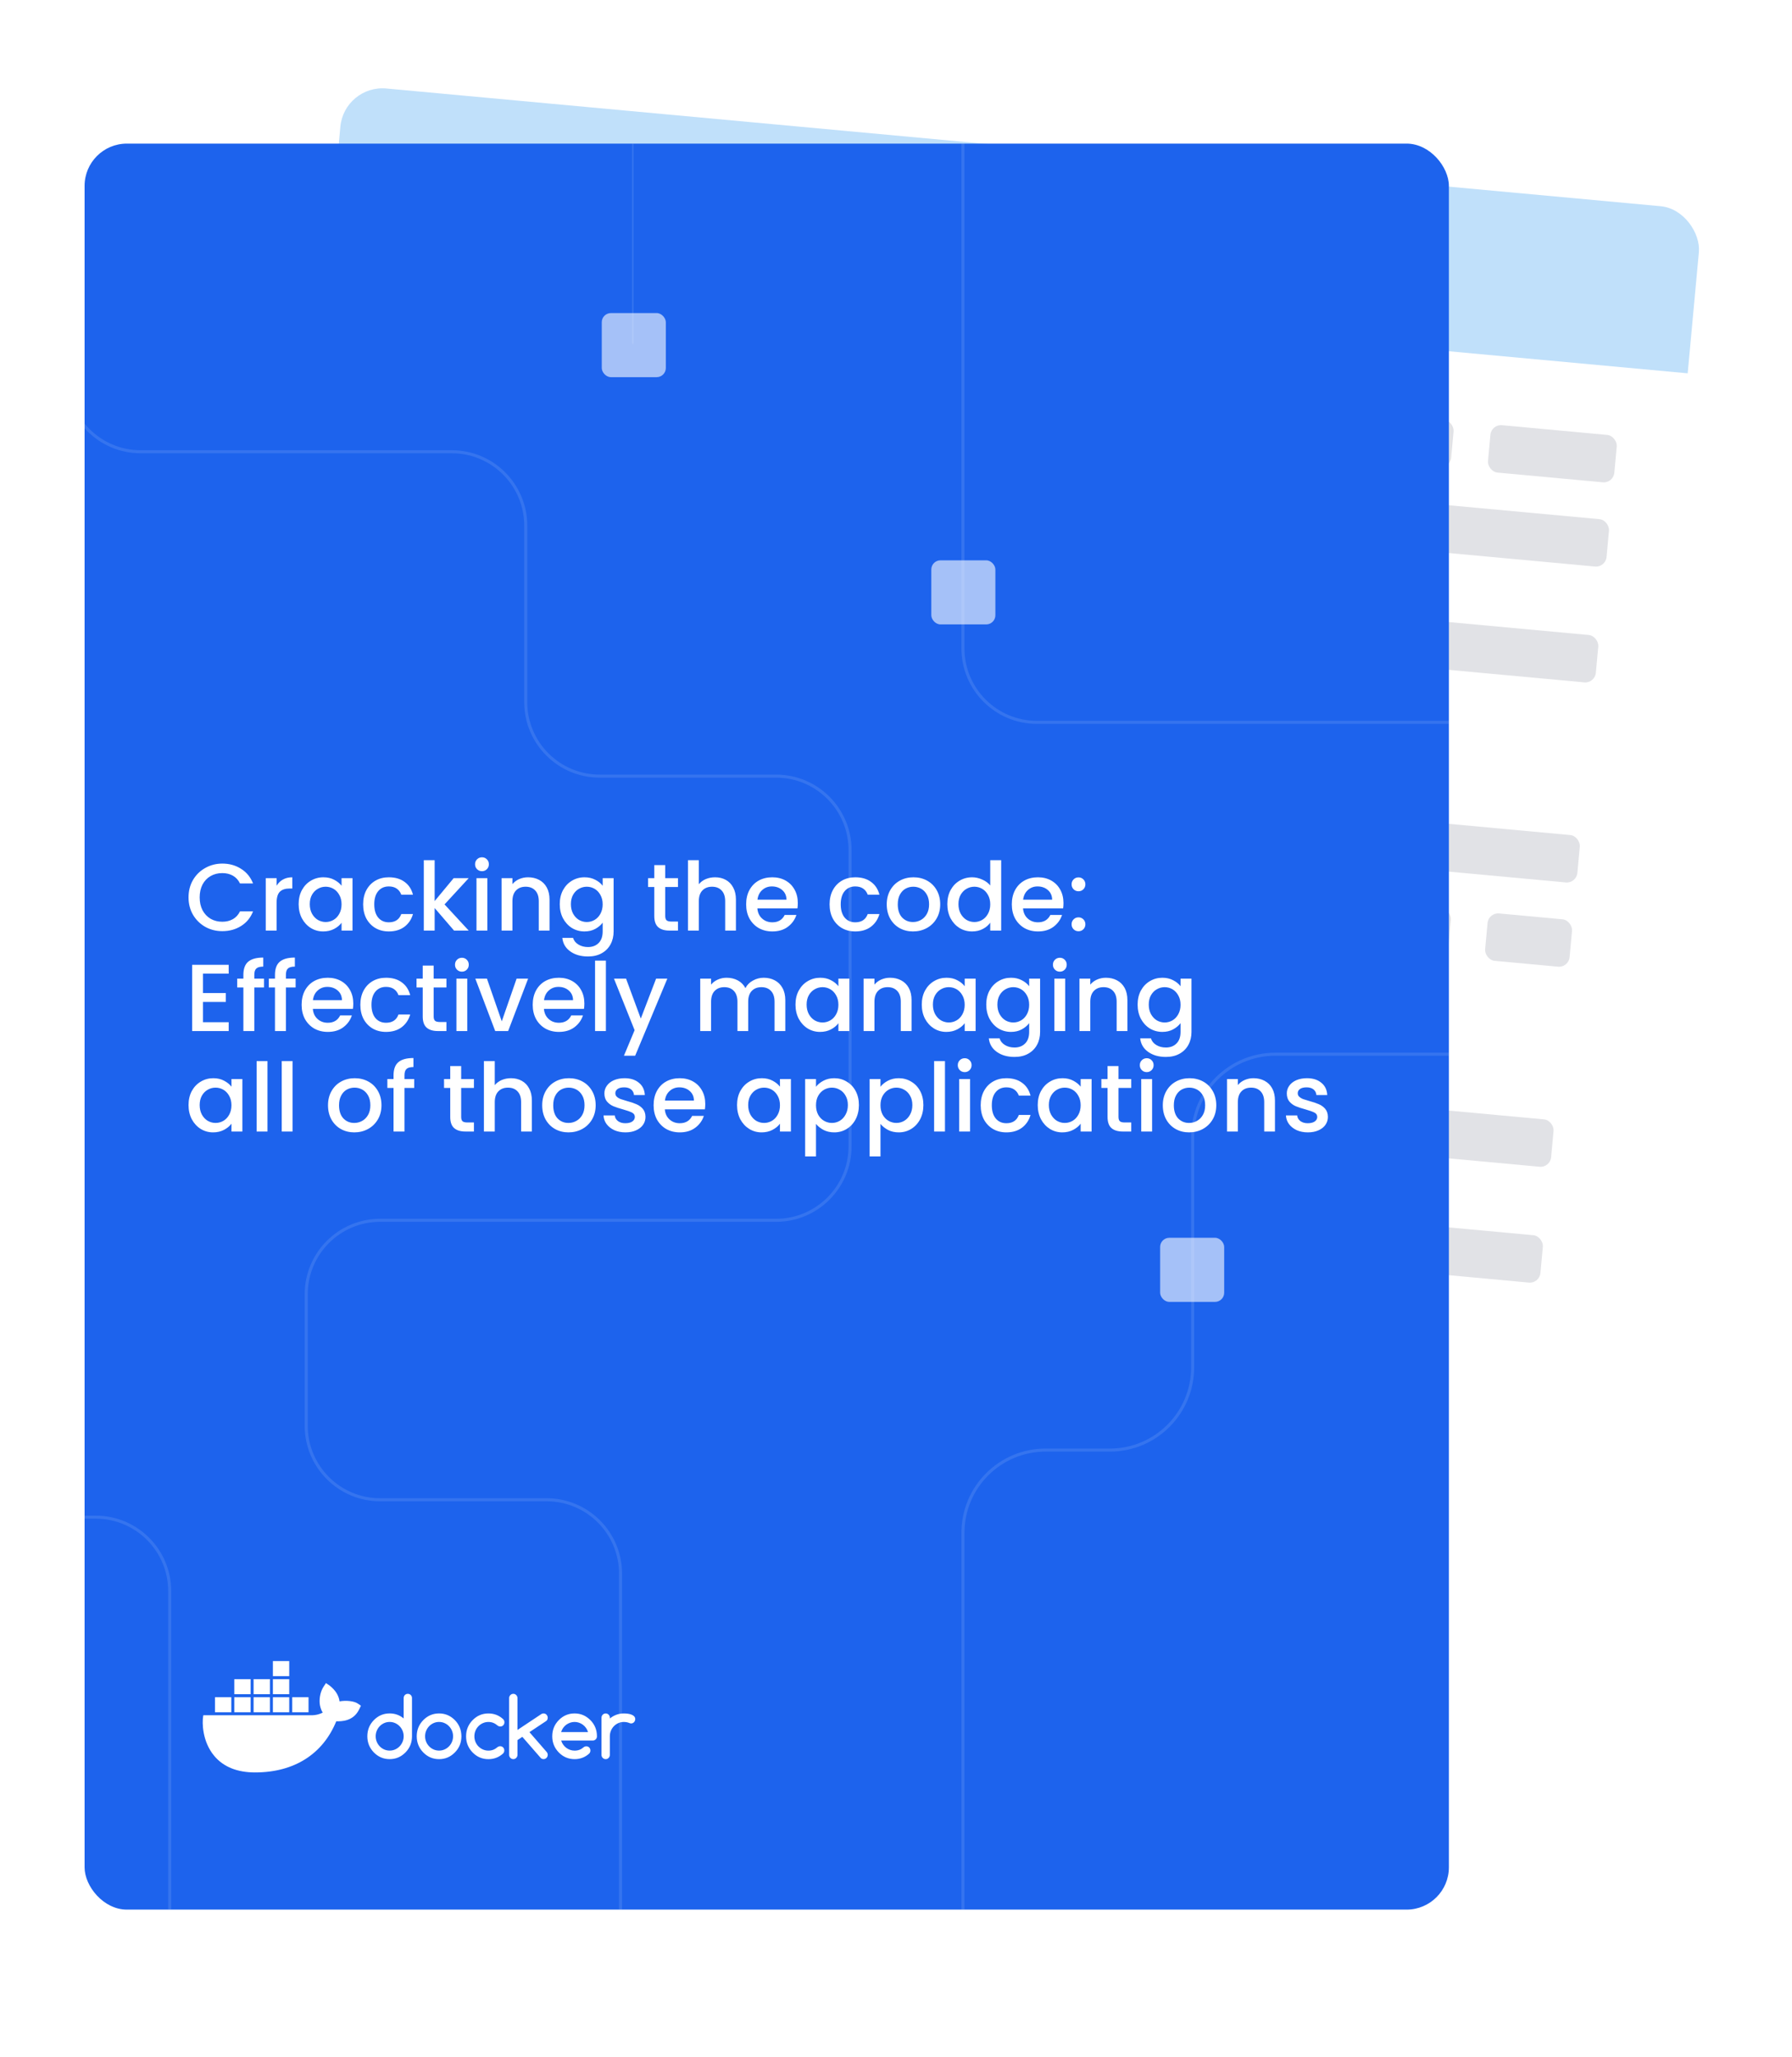 <svg width="339" height="389" viewBox="0 0 339 389" fill="none" xmlns="http://www.w3.org/2000/svg">
<g filter="url(#filter0_d_128_679)">
<g clip-path="url(#clip0_128_679)">
<rect x="65.121" y="14" width="258.091" height="334" rx="8" transform="rotate(5.277 65.121 14)" fill="white"/>
<path opacity="0.12" d="M-58.228 104.946L31.843 113.265C39.535 113.976 45.194 120.787 44.484 128.48L41.24 163.594C40.53 171.287 33.719 176.946 26.026 176.235L-73.107 167.079" stroke="#C0E0FA" stroke-width="0.578" stroke-miterlimit="10"/>
<path opacity="0.12" d="M-101.968 259.45L43.336 272.871C51.029 273.582 56.687 280.393 55.977 288.086L46.933 386" stroke="#C0E0FA" stroke-width="0.578" stroke-miterlimit="10"/>
<rect width="269" height="31" transform="translate(65.121 14) rotate(5.277)" fill="#C0E0FA"/>
<rect x="76.011" y="59.193" width="120" height="9" rx="2" transform="rotate(5.277 76.011 59.193)" fill="#E1E2E6"/>
<rect x="72.516" y="97.032" width="120" height="9" rx="2" transform="rotate(5.277 72.516 97.032)" fill="#E1E2E6"/>
<rect x="69.02" y="134.871" width="120" height="9" rx="2" transform="rotate(5.277 69.02 134.871)" fill="#E1E2E6"/>
<rect x="65.525" y="172.71" width="120" height="9" rx="2" transform="rotate(5.277 65.525 172.71)" fill="#E1E2E6"/>
<rect x="62.03" y="210.549" width="120" height="9" rx="2" transform="rotate(5.277 62.03 210.549)" fill="#E1E2E6"/>
<rect x="74.539" y="75.126" width="71" height="9" rx="2" transform="rotate(5.277 74.539 75.126)" fill="#E1E2E6"/>
<rect x="71.044" y="112.964" width="71" height="9" rx="2" transform="rotate(5.277 71.044 112.964)" fill="#E1E2E6"/>
<rect x="67.549" y="150.803" width="71" height="9" rx="2" transform="rotate(5.277 67.549 150.803)" fill="#E1E2E6"/>
<rect x="64.054" y="188.642" width="71" height="9" rx="2" transform="rotate(5.277 64.054 188.642)" fill="#E1E2E6"/>
<rect x="60.559" y="226.481" width="71" height="9" rx="2" transform="rotate(5.277 60.559 226.481)" fill="#E1E2E6"/>
<rect x="203.468" y="70.966" width="72" height="9" rx="2" transform="rotate(5.277 203.468 70.966)" fill="#E1E2E6"/>
<rect x="199.973" y="108.805" width="72" height="9" rx="2" transform="rotate(5.277 199.973 108.805)" fill="#E1E2E6"/>
<rect x="196.478" y="146.644" width="72" height="9" rx="2" transform="rotate(5.277 196.478 146.644)" fill="#E1E2E6"/>
<rect x="192.983" y="184.483" width="72" height="9" rx="2" transform="rotate(5.277 192.983 184.483)" fill="#E1E2E6"/>
<rect x="189.488" y="222.322" width="72" height="9" rx="2" transform="rotate(5.277 189.488 222.322)" fill="#E1E2E6"/>
<rect x="152.208" y="82.299" width="97.9" height="9" rx="2" transform="rotate(5.277 152.208 82.299)" fill="#E1E2E6"/>
<rect x="148.713" y="120.138" width="121" height="9" rx="2" transform="rotate(5.277 148.713 120.138)" fill="#E1E2E6"/>
<rect x="145.219" y="157.977" width="129.981" height="9" rx="2" transform="rotate(5.277 145.219 157.977)" fill="#E1E2E6"/>
<rect x="141.724" y="195.816" width="121" height="9" rx="2" transform="rotate(5.277 141.724 195.816)" fill="#E1E2E6"/>
<rect x="138.229" y="233.655" width="121" height="9" rx="2" transform="rotate(5.277 138.229 233.655)" fill="#E1E2E6"/>
<rect x="282.133" y="78.232" width="24" height="9" rx="2" transform="rotate(5.277 282.133 78.232)" fill="#E1E2E6"/>
<rect x="247.787" y="113.221" width="54.982" height="9" rx="2" transform="rotate(5.277 247.787 113.221)" fill="#E1E2E6"/>
<rect x="249.132" y="151.507" width="50.121" height="9" rx="2" transform="rotate(5.277 249.132 151.507)" fill="#E1E2E6"/>
<rect x="268.153" y="229.587" width="24" height="9" rx="2" transform="rotate(5.277 268.153 229.587)" fill="#E1E2E6"/>
<rect x="257.807" y="92.053" width="46.953" height="9" rx="2" transform="rotate(5.277 257.807 92.053)" fill="#E1E2E6"/>
<rect x="281.591" y="170.574" width="16.047" height="9" rx="2" transform="rotate(5.277 281.591 170.574)" fill="#E1E2E6"/>
<rect x="270.177" y="207.681" width="24" height="9" rx="2" transform="rotate(5.277 270.177 207.681)" fill="#E1E2E6"/>
</g>
</g>
<g filter="url(#filter1_d_128_679)">
<g clip-path="url(#clip1_128_679)">
<rect x="16" y="25.161" width="258.091" height="334" rx="8" fill="#1D63ED"/>
<path d="M64.236 319.779C64.081 318.641 63.455 317.653 62.317 316.76L61.662 316.319L61.224 316.982C60.665 317.835 60.384 319.022 60.477 320.158C60.519 320.556 60.648 321.273 61.053 321.899C60.648 322.121 59.85 322.426 58.788 322.403H38.466L38.426 322.639C38.235 323.78 38.238 327.343 40.522 330.081C42.258 332.161 44.86 333.217 48.253 333.217C55.614 333.217 61.061 329.785 63.612 323.544C64.615 323.564 66.775 323.55 67.885 321.404C67.913 321.356 67.981 321.225 68.174 320.818L68.281 320.596L67.658 320.175C66.983 319.716 65.433 319.549 64.239 319.779H64.236ZM54.715 312.161H51.625V315.007H54.715V312.161ZM54.715 315.576H51.625V318.422H54.715V315.576ZM51.063 315.576H47.972V318.422H51.063V315.576ZM47.411 315.576H44.32V318.422H47.411V315.576ZM43.758 318.991H40.668V321.837H43.758V318.991ZM47.411 318.991H44.32V321.837H47.411V318.991ZM51.063 318.991H47.972V321.837H51.063V318.991ZM54.715 318.991H51.625V321.837H54.715V318.991ZM58.367 318.991H55.277V321.837H58.367V318.991ZM77.148 318.353C76.92 318.353 76.735 318.43 76.586 318.581C76.437 318.732 76.364 318.925 76.364 319.156V323.006C75.6 322.374 74.718 322.056 73.715 322.056C72.549 322.056 71.551 322.477 70.725 323.322C69.9 324.164 69.489 325.183 69.489 326.378C69.489 327.573 69.902 328.589 70.725 329.435C71.551 330.277 72.546 330.701 73.715 330.701C74.883 330.701 75.867 330.28 76.704 329.435C77.53 328.601 77.94 327.582 77.94 326.378V319.156C77.94 318.925 77.864 318.732 77.709 318.581C77.555 318.43 77.37 318.353 77.148 318.353ZM76.156 327.425C76.018 327.753 75.83 328.04 75.591 328.285C75.352 328.532 75.072 328.726 74.751 328.871C74.428 329.016 74.085 329.087 73.717 329.087C73.349 329.087 72.998 329.016 72.675 328.871C72.352 328.726 72.074 328.532 71.838 328.288C71.602 328.043 71.414 327.756 71.276 327.428C71.138 327.098 71.068 326.748 71.068 326.378C71.068 326.008 71.138 325.658 71.276 325.328C71.414 324.998 71.602 324.714 71.838 324.469C72.074 324.224 72.355 324.031 72.675 323.885C72.998 323.74 73.344 323.669 73.717 323.669C74.091 323.669 74.428 323.74 74.751 323.885C75.074 324.031 75.352 324.224 75.591 324.472C75.83 324.719 76.018 325.007 76.156 325.331C76.293 325.658 76.364 326.005 76.364 326.375C76.364 326.745 76.293 327.095 76.156 327.42V327.425ZM111.686 323.325C110.851 322.483 109.854 322.058 108.697 322.058C107.539 322.058 106.533 322.48 105.707 323.325C104.881 324.167 104.471 325.186 104.471 326.381C104.471 327.576 104.884 328.592 105.707 329.437C106.533 330.28 107.528 330.704 108.697 330.704C109.758 330.704 110.677 330.354 111.458 329.654C111.61 329.494 111.686 329.301 111.686 329.076C111.686 328.851 111.613 328.652 111.464 328.501C111.315 328.35 111.127 328.274 110.902 328.274C110.705 328.279 110.531 328.345 110.382 328.476C110.146 328.68 109.891 328.837 109.612 328.939C109.334 329.042 109.031 329.093 108.699 329.093C108.407 329.093 108.126 329.048 107.859 328.954C107.592 328.86 107.342 328.732 107.121 328.564C106.896 328.396 106.702 328.197 106.536 327.96C106.37 327.727 106.244 327.468 106.16 327.184H112.135C112.357 327.184 112.543 327.107 112.697 326.956C112.852 326.805 112.927 326.612 112.927 326.381C112.927 325.784 112.823 325.229 112.618 324.719C112.413 324.207 112.101 323.743 111.691 323.328L111.686 323.325ZM106.154 325.579C106.236 325.297 106.359 325.038 106.525 324.802C106.691 324.568 106.887 324.366 107.112 324.198C107.34 324.031 107.587 323.903 107.859 323.809C108.132 323.715 108.41 323.669 108.697 323.669C108.983 323.669 109.261 323.715 109.531 323.809C109.801 323.903 110.048 324.031 110.27 324.198C110.495 324.366 110.691 324.566 110.857 324.802C111.026 325.035 111.152 325.294 111.239 325.579H106.154ZM119.962 322.599C119.822 322.46 119.645 322.352 119.431 322.272C119.218 322.192 118.984 322.138 118.729 322.107C118.476 322.076 118.237 322.061 118.015 322.061C117.512 322.061 117.04 322.144 116.596 322.309C116.153 322.474 115.742 322.71 115.366 323.017V322.864C115.366 322.642 115.29 322.454 115.136 322.298C114.981 322.141 114.798 322.061 114.582 322.061C114.366 322.061 114.175 322.141 114.02 322.298C113.866 322.454 113.79 322.645 113.79 322.864V329.901C113.79 330.123 113.866 330.311 114.02 330.468C114.175 330.624 114.36 330.704 114.582 330.704C114.804 330.704 114.984 330.624 115.136 330.468C115.29 330.311 115.366 330.12 115.366 329.901V326.381C115.366 326.005 115.436 325.653 115.574 325.323C115.712 324.992 115.9 324.708 116.139 324.463C116.377 324.218 116.658 324.025 116.979 323.885C117.302 323.743 117.644 323.672 118.012 323.672C118.38 323.672 118.729 323.737 119.046 323.866C119.173 323.922 119.282 323.951 119.378 323.951C119.487 323.951 119.591 323.931 119.687 323.888C119.782 323.846 119.867 323.789 119.937 323.715C120.007 323.641 120.063 323.555 120.105 323.456C120.147 323.359 120.17 323.254 120.17 323.14C120.17 322.918 120.1 322.739 119.959 322.599H119.962ZM86.05 323.325C85.216 322.483 84.219 322.058 83.061 322.058C81.904 322.058 80.898 322.48 80.072 323.325C79.246 324.167 78.836 325.186 78.836 326.381C78.836 327.576 79.249 328.592 80.072 329.437C80.898 330.28 81.893 330.704 83.061 330.704C84.23 330.704 85.213 330.283 86.05 329.437C86.876 328.604 87.287 327.585 87.287 326.381C87.281 325.784 87.177 325.231 86.975 324.722C86.77 324.213 86.463 323.746 86.05 323.325ZM85.503 327.425C85.365 327.753 85.177 328.04 84.938 328.285C84.699 328.532 84.418 328.726 84.098 328.871C83.778 329.016 83.432 329.087 83.064 329.087C82.696 329.087 82.345 329.016 82.022 328.871C81.699 328.726 81.421 328.532 81.185 328.288C80.949 328.043 80.76 327.756 80.623 327.428C80.485 327.098 80.415 326.748 80.415 326.378C80.415 326.008 80.485 325.658 80.623 325.328C80.76 324.998 80.949 324.714 81.185 324.469C81.421 324.224 81.701 324.031 82.022 323.885C82.345 323.74 82.69 323.669 83.064 323.669C83.438 323.669 83.775 323.74 84.098 323.885C84.421 324.031 84.699 324.224 84.938 324.472C85.177 324.719 85.365 325.007 85.503 325.331C85.64 325.658 85.71 326.005 85.71 326.375C85.71 326.745 85.64 327.095 85.503 327.42V327.425ZM103.617 322.861C103.617 322.753 103.595 322.65 103.553 322.554C103.511 322.457 103.454 322.369 103.384 322.295C103.314 322.221 103.23 322.161 103.134 322.121C103.039 322.081 102.935 322.058 102.825 322.058C102.668 322.058 102.527 322.098 102.404 322.181L97.892 325.183V319.162C97.892 318.934 97.816 318.743 97.661 318.587C97.507 318.43 97.324 318.351 97.108 318.351C96.892 318.351 96.701 318.43 96.546 318.587C96.392 318.743 96.316 318.934 96.316 319.162V329.89C96.316 330.112 96.392 330.302 96.546 330.462C96.701 330.621 96.886 330.701 97.108 330.701C97.33 330.701 97.51 330.621 97.661 330.462C97.816 330.302 97.892 330.112 97.892 329.89V327.104L98.813 326.486L102.3 330.49C102.44 330.63 102.617 330.698 102.828 330.698C102.937 330.698 103.041 330.678 103.137 330.635C103.232 330.596 103.317 330.536 103.387 330.462C103.457 330.388 103.513 330.303 103.555 330.203C103.598 330.106 103.62 330.001 103.62 329.896C103.62 329.685 103.547 329.497 103.401 329.332L100.156 325.596L103.317 323.496C103.519 323.356 103.617 323.143 103.617 322.855V322.861ZM90.517 324.463C90.759 324.218 91.04 324.025 91.363 323.885C91.686 323.743 92.029 323.672 92.397 323.672C92.728 323.672 93.034 323.729 93.318 323.843C93.599 323.957 93.869 324.124 94.124 324.344C94.276 324.466 94.448 324.529 94.639 324.529C94.866 324.529 95.052 324.452 95.201 324.298C95.349 324.144 95.422 323.951 95.422 323.72C95.422 323.49 95.332 323.276 95.15 323.111C94.374 322.411 93.456 322.061 92.397 322.061C91.231 322.061 90.234 322.483 89.408 323.328C88.582 324.17 88.171 325.189 88.171 326.384C88.171 327.579 88.584 328.595 89.408 329.44C90.234 330.283 91.228 330.707 92.397 330.707C93.453 330.707 94.372 330.357 95.15 329.657C95.316 329.486 95.4 329.289 95.4 329.062C95.4 328.834 95.327 328.638 95.178 328.487C95.029 328.336 94.841 328.259 94.616 328.259C94.425 328.265 94.259 328.322 94.119 328.43C93.866 328.652 93.602 328.817 93.318 328.928C93.037 329.039 92.731 329.093 92.397 329.093C92.029 329.093 91.686 329.022 91.363 328.88C91.04 328.737 90.759 328.544 90.517 328.302C90.276 328.06 90.085 327.77 89.947 327.443C89.809 327.112 89.739 326.76 89.739 326.384C89.739 326.008 89.809 325.655 89.947 325.325C90.085 324.995 90.276 324.711 90.517 324.466V324.463Z" fill="white"/>
<path opacity="0.12" d="M12.626 -0.563V69.453C12.626 77.178 18.887 83.44 26.613 83.44H85.472C93.198 83.44 99.459 89.701 99.459 97.427V130.801C99.459 138.527 105.721 144.788 113.446 144.788H146.821C154.547 144.788 160.808 151.05 160.808 158.776V214.805C160.808 222.53 154.547 228.792 146.821 228.792H71.916C64.19 228.792 57.929 235.053 57.929 242.779V267.66C57.929 275.385 64.19 281.647 71.916 281.647H103.405C111.13 281.647 117.392 287.908 117.392 295.634V415.671" stroke="#E5F2FC" stroke-width="0.578" stroke-miterlimit="10"/>
<path opacity="0.12" d="M182.162 20.369V120.629C182.162 128.354 188.423 134.616 196.149 134.616H348.892" stroke="#E5F2FC" stroke-width="0.578" stroke-miterlimit="10"/>
<path opacity="0.12" d="M-127.806 284.939H18.116C25.842 284.939 32.103 291.2 32.103 298.926V397.257" stroke="#E5F2FC" stroke-width="0.578" stroke-miterlimit="10"/>
<path opacity="0.12" d="M119.705 10.642V63.035" stroke="#E5F2FC" stroke-width="0.289" stroke-miterlimit="10"/>
<path opacity="0.12" d="M345.043 197.38H241.261C232.62 197.38 225.616 204.384 225.616 213.025V256.607C225.616 265.248 218.613 272.251 209.972 272.251H197.81C189.169 272.251 182.165 279.255 182.165 287.896V380.979" stroke="#E5F2FC" stroke-width="0.578" stroke-miterlimit="10"/>
<rect x="219.467" y="232.102" width="12.12" height="12.12" rx="1.731" fill="white" fill-opacity="0.6"/>
<rect x="176.18" y="103.974" width="12.12" height="12.12" rx="1.731" fill="white" fill-opacity="0.6"/>
<rect x="113.838" y="57.211" width="12.12" height="12.12" rx="1.731" fill="white" fill-opacity="0.6"/>
<path d="M35.666 167.718C35.666 166.494 35.948 165.396 36.512 164.424C37.088 163.452 37.862 162.696 38.834 162.156C39.818 161.604 40.892 161.328 42.056 161.328C43.388 161.328 44.57 161.658 45.602 162.318C46.646 162.966 47.402 163.89 47.87 165.09H45.404C45.08 164.43 44.63 163.938 44.054 163.614C43.478 163.29 42.812 163.128 42.056 163.128C41.228 163.128 40.49 163.314 39.842 163.686C39.194 164.058 38.684 164.592 38.312 165.288C37.952 165.984 37.772 166.794 37.772 167.718C37.772 168.642 37.952 169.452 38.312 170.148C38.684 170.844 39.194 171.384 39.842 171.768C40.49 172.14 41.228 172.326 42.056 172.326C42.812 172.326 43.478 172.164 44.054 171.84C44.63 171.516 45.08 171.024 45.404 170.364H47.87C47.402 171.564 46.646 172.488 45.602 173.136C44.57 173.784 43.388 174.108 42.056 174.108C40.88 174.108 39.806 173.838 38.834 173.298C37.862 172.746 37.088 171.984 36.512 171.012C35.948 170.04 35.666 168.942 35.666 167.718ZM52.324 165.522C52.624 165.018 53.02 164.628 53.512 164.352C54.016 164.064 54.61 163.92 55.294 163.92V166.044H54.772C53.968 166.044 53.356 166.248 52.936 166.656C52.528 167.064 52.324 167.772 52.324 168.78V174H50.272V164.082H52.324V165.522ZM56.496 168.996C56.496 168 56.7 167.118 57.108 166.35C57.528 165.582 58.092 164.988 58.8 164.568C59.52 164.136 60.312 163.92 61.176 163.92C61.956 163.92 62.634 164.076 63.21 164.388C63.798 164.688 64.266 165.066 64.614 165.522V164.082H66.684V174H64.614V172.524C64.266 172.992 63.792 173.382 63.192 173.694C62.592 174.006 61.908 174.162 61.14 174.162C60.288 174.162 59.508 173.946 58.8 173.514C58.092 173.07 57.528 172.458 57.108 171.678C56.7 170.886 56.496 169.992 56.496 168.996ZM64.614 169.032C64.614 168.348 64.47 167.754 64.182 167.25C63.906 166.746 63.54 166.362 63.084 166.098C62.628 165.834 62.136 165.702 61.608 165.702C61.08 165.702 60.588 165.834 60.132 166.098C59.676 166.35 59.304 166.728 59.016 167.232C58.74 167.724 58.602 168.312 58.602 168.996C58.602 169.68 58.74 170.28 59.016 170.796C59.304 171.312 59.676 171.708 60.132 171.984C60.6 172.248 61.092 172.38 61.608 172.38C62.136 172.38 62.628 172.248 63.084 171.984C63.54 171.72 63.906 171.336 64.182 170.832C64.47 170.316 64.614 169.716 64.614 169.032ZM68.695 169.032C68.695 168.012 68.899 167.118 69.307 166.35C69.727 165.57 70.303 164.97 71.035 164.55C71.767 164.13 72.607 163.92 73.555 163.92C74.755 163.92 75.745 164.208 76.525 164.784C77.317 165.348 77.851 166.158 78.127 167.214H75.913C75.733 166.722 75.445 166.338 75.049 166.062C74.653 165.786 74.155 165.648 73.555 165.648C72.715 165.648 72.043 165.948 71.539 166.548C71.047 167.136 70.801 167.964 70.801 169.032C70.801 170.1 71.047 170.934 71.539 171.534C72.043 172.134 72.715 172.434 73.555 172.434C74.743 172.434 75.529 171.912 75.913 170.868H78.127C77.839 171.876 77.299 172.68 76.507 173.28C75.715 173.868 74.731 174.162 73.555 174.162C72.607 174.162 71.767 173.952 71.035 173.532C70.303 173.1 69.727 172.5 69.307 171.732C68.899 170.952 68.695 170.052 68.695 169.032ZM84.096 169.05L88.668 174H85.896L82.224 169.734V174H80.172V160.68H82.224V168.42L85.824 164.082H88.668L84.096 169.05ZM91.183 162.768C90.811 162.768 90.499 162.642 90.247 162.39C89.995 162.138 89.869 161.826 89.869 161.454C89.869 161.082 89.995 160.77 90.247 160.518C90.499 160.266 90.811 160.14 91.183 160.14C91.543 160.14 91.849 160.266 92.101 160.518C92.353 160.77 92.479 161.082 92.479 161.454C92.479 161.826 92.353 162.138 92.101 162.39C91.849 162.642 91.543 162.768 91.183 162.768ZM92.191 164.082V174H90.139V164.082H92.191ZM99.889 163.92C100.669 163.92 101.365 164.082 101.977 164.406C102.601 164.73 103.087 165.21 103.435 165.846C103.783 166.482 103.957 167.25 103.957 168.15V174H101.923V168.456C101.923 167.568 101.701 166.89 101.257 166.422C100.813 165.942 100.207 165.702 99.439 165.702C98.671 165.702 98.059 165.942 97.603 166.422C97.159 166.89 96.937 167.568 96.937 168.456V174H94.885V164.082H96.937V165.216C97.273 164.808 97.699 164.49 98.215 164.262C98.743 164.034 99.301 163.92 99.889 163.92ZM110.571 163.92C111.339 163.92 112.017 164.076 112.605 164.388C113.205 164.688 113.673 165.066 114.009 165.522V164.082H116.079V174.162C116.079 175.074 115.887 175.884 115.503 176.592C115.119 177.312 114.561 177.876 113.829 178.284C113.109 178.692 112.245 178.896 111.237 178.896C109.893 178.896 108.777 178.578 107.889 177.942C107.001 177.318 106.497 176.466 106.377 175.386H108.411C108.567 175.902 108.897 176.316 109.401 176.628C109.917 176.952 110.529 177.114 111.237 177.114C112.065 177.114 112.731 176.862 113.235 176.358C113.751 175.854 114.009 175.122 114.009 174.162V172.506C113.661 172.974 113.187 173.37 112.587 173.694C111.999 174.006 111.327 174.162 110.571 174.162C109.707 174.162 108.915 173.946 108.195 173.514C107.487 173.07 106.923 172.458 106.503 171.678C106.095 170.886 105.891 169.992 105.891 168.996C105.891 168 106.095 167.118 106.503 166.35C106.923 165.582 107.487 164.988 108.195 164.568C108.915 164.136 109.707 163.92 110.571 163.92ZM114.009 169.032C114.009 168.348 113.865 167.754 113.577 167.25C113.301 166.746 112.935 166.362 112.479 166.098C112.023 165.834 111.531 165.702 111.003 165.702C110.475 165.702 109.983 165.834 109.527 166.098C109.071 166.35 108.699 166.728 108.411 167.232C108.135 167.724 107.997 168.312 107.997 168.996C107.997 169.68 108.135 170.28 108.411 170.796C108.699 171.312 109.071 171.708 109.527 171.984C109.995 172.248 110.487 172.38 111.003 172.38C111.531 172.38 112.023 172.248 112.479 171.984C112.935 171.72 113.301 171.336 113.577 170.832C113.865 170.316 114.009 169.716 114.009 169.032ZM125.844 165.756V171.246C125.844 171.618 125.928 171.888 126.096 172.056C126.276 172.212 126.576 172.29 126.996 172.29H128.256V174H126.636C125.712 174 125.004 173.784 124.512 173.352C124.02 172.92 123.774 172.218 123.774 171.246V165.756H122.604V164.082H123.774V161.616H125.844V164.082H128.256V165.756H125.844ZM135.277 163.92C136.033 163.92 136.705 164.082 137.293 164.406C137.893 164.73 138.361 165.21 138.697 165.846C139.045 166.482 139.219 167.25 139.219 168.15V174H137.185V168.456C137.185 167.568 136.963 166.89 136.519 166.422C136.075 165.942 135.469 165.702 134.701 165.702C133.933 165.702 133.321 165.942 132.865 166.422C132.421 166.89 132.199 167.568 132.199 168.456V174H130.147V160.68H132.199V165.234C132.547 164.814 132.985 164.49 133.513 164.262C134.053 164.034 134.641 163.92 135.277 163.92ZM150.926 168.798C150.926 169.17 150.902 169.506 150.854 169.806H143.276C143.336 170.598 143.63 171.234 144.158 171.714C144.686 172.194 145.334 172.434 146.102 172.434C147.206 172.434 147.986 171.972 148.442 171.048H150.656C150.356 171.96 149.81 172.71 149.018 173.298C148.238 173.874 147.266 174.162 146.102 174.162C145.154 174.162 144.302 173.952 143.546 173.532C142.802 173.1 142.214 172.5 141.782 171.732C141.362 170.952 141.152 170.052 141.152 169.032C141.152 168.012 141.356 167.118 141.764 166.35C142.184 165.57 142.766 164.97 143.51 164.55C144.266 164.13 145.13 163.92 146.102 163.92C147.038 163.92 147.872 164.124 148.604 164.532C149.336 164.94 149.906 165.516 150.314 166.26C150.722 166.992 150.926 167.838 150.926 168.798ZM148.784 168.15C148.772 167.394 148.502 166.788 147.974 166.332C147.446 165.876 146.792 165.648 146.012 165.648C145.304 165.648 144.698 165.876 144.194 166.332C143.69 166.776 143.39 167.382 143.294 168.15H148.784ZM156.937 169.032C156.937 168.012 157.141 167.118 157.549 166.35C157.969 165.57 158.545 164.97 159.277 164.55C160.009 164.13 160.849 163.92 161.797 163.92C162.997 163.92 163.987 164.208 164.767 164.784C165.559 165.348 166.093 166.158 166.369 167.214H164.155C163.975 166.722 163.687 166.338 163.291 166.062C162.895 165.786 162.397 165.648 161.797 165.648C160.957 165.648 160.285 165.948 159.781 166.548C159.289 167.136 159.043 167.964 159.043 169.032C159.043 170.1 159.289 170.934 159.781 171.534C160.285 172.134 160.957 172.434 161.797 172.434C162.985 172.434 163.771 171.912 164.155 170.868H166.369C166.081 171.876 165.541 172.68 164.749 173.28C163.957 173.868 162.973 174.162 161.797 174.162C160.849 174.162 160.009 173.952 159.277 173.532C158.545 173.1 157.969 172.5 157.549 171.732C157.141 170.952 156.937 170.052 156.937 169.032ZM172.716 174.162C171.78 174.162 170.934 173.952 170.178 173.532C169.422 173.1 168.828 172.5 168.396 171.732C167.964 170.952 167.748 170.052 167.748 169.032C167.748 168.024 167.97 167.13 168.414 166.35C168.858 165.57 169.464 164.97 170.232 164.55C171 164.13 171.858 163.92 172.806 163.92C173.754 163.92 174.612 164.13 175.38 164.55C176.148 164.97 176.754 165.57 177.198 166.35C177.642 167.13 177.864 168.024 177.864 169.032C177.864 170.04 177.636 170.934 177.18 171.714C176.724 172.494 176.1 173.1 175.308 173.532C174.528 173.952 173.664 174.162 172.716 174.162ZM172.716 172.38C173.244 172.38 173.736 172.254 174.192 172.002C174.66 171.75 175.038 171.372 175.326 170.868C175.614 170.364 175.758 169.752 175.758 169.032C175.758 168.312 175.62 167.706 175.344 167.214C175.068 166.71 174.702 166.332 174.246 166.08C173.79 165.828 173.298 165.702 172.77 165.702C172.242 165.702 171.75 165.828 171.294 166.08C170.85 166.332 170.496 166.71 170.232 167.214C169.968 167.706 169.836 168.312 169.836 169.032C169.836 170.1 170.106 170.928 170.646 171.516C171.198 172.092 171.888 172.38 172.716 172.38ZM179.209 168.996C179.209 168 179.413 167.118 179.821 166.35C180.241 165.582 180.805 164.988 181.513 164.568C182.233 164.136 183.031 163.92 183.907 163.92C184.555 163.92 185.191 164.064 185.815 164.352C186.451 164.628 186.955 165 187.327 165.468V160.68H189.397V174H187.327V172.506C186.991 172.986 186.523 173.382 185.923 173.694C185.335 174.006 184.657 174.162 183.889 174.162C183.025 174.162 182.233 173.946 181.513 173.514C180.805 173.07 180.241 172.458 179.821 171.678C179.413 170.886 179.209 169.992 179.209 168.996ZM187.327 169.032C187.327 168.348 187.183 167.754 186.895 167.25C186.619 166.746 186.253 166.362 185.797 166.098C185.341 165.834 184.849 165.702 184.321 165.702C183.793 165.702 183.301 165.834 182.845 166.098C182.389 166.35 182.017 166.728 181.729 167.232C181.453 167.724 181.315 168.312 181.315 168.996C181.315 169.68 181.453 170.28 181.729 170.796C182.017 171.312 182.389 171.708 182.845 171.984C183.313 172.248 183.805 172.38 184.321 172.38C184.849 172.38 185.341 172.248 185.797 171.984C186.253 171.72 186.619 171.336 186.895 170.832C187.183 170.316 187.327 169.716 187.327 169.032ZM201.182 168.798C201.182 169.17 201.158 169.506 201.11 169.806H193.532C193.592 170.598 193.886 171.234 194.414 171.714C194.942 172.194 195.59 172.434 196.358 172.434C197.462 172.434 198.242 171.972 198.698 171.048H200.912C200.612 171.96 200.066 172.71 199.274 173.298C198.494 173.874 197.522 174.162 196.358 174.162C195.41 174.162 194.558 173.952 193.802 173.532C193.058 173.1 192.47 172.5 192.038 171.732C191.618 170.952 191.408 170.052 191.408 169.032C191.408 168.012 191.612 167.118 192.02 166.35C192.44 165.57 193.022 164.97 193.766 164.55C194.522 164.13 195.386 163.92 196.358 163.92C197.294 163.92 198.128 164.124 198.86 164.532C199.592 164.94 200.162 165.516 200.57 166.26C200.978 166.992 201.182 167.838 201.182 168.798ZM199.04 168.15C199.028 167.394 198.758 166.788 198.23 166.332C197.702 165.876 197.048 165.648 196.268 165.648C195.56 165.648 194.954 165.876 194.45 166.332C193.946 166.776 193.646 167.382 193.55 168.15H199.04ZM204.03 174.126C203.658 174.126 203.346 174 203.094 173.748C202.842 173.496 202.716 173.184 202.716 172.812C202.716 172.44 202.842 172.128 203.094 171.876C203.346 171.624 203.658 171.498 204.03 171.498C204.39 171.498 204.696 171.624 204.948 171.876C205.2 172.128 205.326 172.44 205.326 172.812C205.326 173.184 205.2 173.496 204.948 173.748C204.696 174 204.39 174.126 204.03 174.126ZM204.03 166.566C203.658 166.566 203.346 166.44 203.094 166.188C202.842 165.936 202.716 165.624 202.716 165.252C202.716 164.88 202.842 164.568 203.094 164.316C203.346 164.064 203.658 163.938 204.03 163.938C204.39 163.938 204.696 164.064 204.948 164.316C205.2 164.568 205.326 164.88 205.326 165.252C205.326 165.624 205.2 165.936 204.948 166.188C204.696 166.44 204.39 166.566 204.03 166.566ZM38.402 182.146V185.818H42.722V187.492H38.402V191.326H43.262V193H36.35V180.472H43.262V182.146H38.402ZM49.947 184.756H48.111V193H46.041V184.756H44.871V183.082H46.041V182.38C46.041 181.24 46.342 180.412 46.941 179.896C47.553 179.368 48.508 179.104 49.803 179.104V180.814C49.179 180.814 48.742 180.934 48.489 181.174C48.237 181.402 48.111 181.804 48.111 182.38V183.082H49.947V184.756ZM55.924 184.756H54.088V193H52.018V184.756H50.848V183.082H52.018V182.38C52.018 181.24 52.318 180.412 52.918 179.896C53.53 179.368 54.484 179.104 55.78 179.104V180.814C55.156 180.814 54.718 180.934 54.466 181.174C54.214 181.402 54.088 181.804 54.088 182.38V183.082H55.924V184.756ZM66.833 187.798C66.833 188.17 66.809 188.506 66.761 188.806H59.183C59.243 189.598 59.537 190.234 60.065 190.714C60.593 191.194 61.241 191.434 62.009 191.434C63.113 191.434 63.893 190.972 64.349 190.048H66.563C66.263 190.96 65.717 191.71 64.925 192.298C64.145 192.874 63.173 193.162 62.009 193.162C61.061 193.162 60.209 192.952 59.453 192.532C58.709 192.1 58.121 191.5 57.689 190.732C57.269 189.952 57.059 189.052 57.059 188.032C57.059 187.012 57.263 186.118 57.671 185.35C58.091 184.57 58.673 183.97 59.417 183.55C60.173 183.13 61.037 182.92 62.009 182.92C62.945 182.92 63.779 183.124 64.511 183.532C65.243 183.94 65.813 184.516 66.221 185.26C66.629 185.992 66.833 186.838 66.833 187.798ZM64.691 187.15C64.679 186.394 64.409 185.788 63.881 185.332C63.353 184.876 62.699 184.648 61.919 184.648C61.211 184.648 60.605 184.876 60.101 185.332C59.597 185.776 59.297 186.382 59.201 187.15H64.691ZM68.168 188.032C68.168 187.012 68.372 186.118 68.78 185.35C69.2 184.57 69.776 183.97 70.508 183.55C71.24 183.13 72.08 182.92 73.028 182.92C74.228 182.92 75.218 183.208 75.998 183.784C76.79 184.348 77.324 185.158 77.6 186.214H75.386C75.206 185.722 74.918 185.338 74.522 185.062C74.126 184.786 73.628 184.648 73.028 184.648C72.188 184.648 71.516 184.948 71.012 185.548C70.52 186.136 70.274 186.964 70.274 188.032C70.274 189.1 70.52 189.934 71.012 190.534C71.516 191.134 72.188 191.434 73.028 191.434C74.216 191.434 75.002 190.912 75.386 189.868H77.6C77.312 190.876 76.772 191.68 75.98 192.28C75.188 192.868 74.204 193.162 73.028 193.162C72.08 193.162 71.24 192.952 70.508 192.532C69.776 192.1 69.2 191.5 68.78 190.732C68.372 189.952 68.168 189.052 68.168 188.032ZM82.039 184.756V190.246C82.039 190.618 82.123 190.888 82.291 191.056C82.471 191.212 82.771 191.29 83.191 191.29H84.451V193H82.831C81.907 193 81.199 192.784 80.707 192.352C80.215 191.92 79.969 191.218 79.969 190.246V184.756H78.799V183.082H79.969V180.616H82.039V183.082H84.451V184.756H82.039ZM87.386 181.768C87.014 181.768 86.702 181.642 86.45 181.39C86.198 181.138 86.072 180.826 86.072 180.454C86.072 180.082 86.198 179.77 86.45 179.518C86.702 179.266 87.014 179.14 87.386 179.14C87.746 179.14 88.052 179.266 88.304 179.518C88.556 179.77 88.682 180.082 88.682 180.454C88.682 180.826 88.556 181.138 88.304 181.39C88.052 181.642 87.746 181.768 87.386 181.768ZM88.394 183.082V193H86.342V183.082H88.394ZM94.922 191.164L97.73 183.082H99.908L96.128 193H93.68L89.918 183.082H92.114L94.922 191.164ZM110.549 187.798C110.549 188.17 110.525 188.506 110.477 188.806H102.899C102.959 189.598 103.253 190.234 103.781 190.714C104.309 191.194 104.957 191.434 105.725 191.434C106.829 191.434 107.609 190.972 108.065 190.048H110.279C109.979 190.96 109.433 191.71 108.641 192.298C107.861 192.874 106.889 193.162 105.725 193.162C104.777 193.162 103.925 192.952 103.169 192.532C102.425 192.1 101.837 191.5 101.405 190.732C100.985 189.952 100.775 189.052 100.775 188.032C100.775 187.012 100.979 186.118 101.387 185.35C101.807 184.57 102.389 183.97 103.133 183.55C103.889 183.13 104.753 182.92 105.725 182.92C106.661 182.92 107.495 183.124 108.227 183.532C108.959 183.94 109.529 184.516 109.937 185.26C110.345 185.992 110.549 186.838 110.549 187.798ZM108.407 187.15C108.395 186.394 108.125 185.788 107.597 185.332C107.069 184.876 106.415 184.648 105.635 184.648C104.927 184.648 104.321 184.876 103.817 185.332C103.313 185.776 103.013 186.382 102.917 187.15H108.407ZM114.621 179.68V193H112.569V179.68H114.621ZM126.243 183.082L120.159 197.662H118.035L120.051 192.838L116.145 183.082H118.431L121.221 190.642L124.119 183.082H126.243ZM144.473 182.92C145.253 182.92 145.949 183.082 146.561 183.406C147.185 183.73 147.671 184.21 148.019 184.846C148.379 185.482 148.559 186.25 148.559 187.15V193H146.525V187.456C146.525 186.568 146.303 185.89 145.859 185.422C145.415 184.942 144.809 184.702 144.041 184.702C143.273 184.702 142.661 184.942 142.205 185.422C141.761 185.89 141.539 186.568 141.539 187.456V193H139.505V187.456C139.505 186.568 139.283 185.89 138.839 185.422C138.395 184.942 137.789 184.702 137.021 184.702C136.253 184.702 135.641 184.942 135.185 185.422C134.741 185.89 134.519 186.568 134.519 187.456V193H132.467V183.082H134.519V184.216C134.855 183.808 135.281 183.49 135.797 183.262C136.313 183.034 136.865 182.92 137.453 182.92C138.245 182.92 138.953 183.088 139.577 183.424C140.201 183.76 140.681 184.246 141.017 184.882C141.317 184.282 141.785 183.808 142.421 183.46C143.057 183.1 143.741 182.92 144.473 182.92ZM150.486 187.996C150.486 187 150.69 186.118 151.098 185.35C151.518 184.582 152.082 183.988 152.79 183.568C153.51 183.136 154.302 182.92 155.166 182.92C155.946 182.92 156.624 183.076 157.2 183.388C157.788 183.688 158.256 184.066 158.604 184.522V183.082H160.674V193H158.604V191.524C158.256 191.992 157.782 192.382 157.182 192.694C156.582 193.006 155.898 193.162 155.13 193.162C154.278 193.162 153.498 192.946 152.79 192.514C152.082 192.07 151.518 191.458 151.098 190.678C150.69 189.886 150.486 188.992 150.486 187.996ZM158.604 188.032C158.604 187.348 158.46 186.754 158.172 186.25C157.896 185.746 157.53 185.362 157.074 185.098C156.618 184.834 156.126 184.702 155.598 184.702C155.07 184.702 154.578 184.834 154.122 185.098C153.666 185.35 153.294 185.728 153.006 186.232C152.73 186.724 152.592 187.312 152.592 187.996C152.592 188.68 152.73 189.28 153.006 189.796C153.294 190.312 153.666 190.708 154.122 190.984C154.59 191.248 155.082 191.38 155.598 191.38C156.126 191.38 156.618 191.248 157.074 190.984C157.53 190.72 157.896 190.336 158.172 189.832C158.46 189.316 158.604 188.716 158.604 188.032ZM168.374 182.92C169.154 182.92 169.85 183.082 170.462 183.406C171.086 183.73 171.572 184.21 171.92 184.846C172.268 185.482 172.442 186.25 172.442 187.15V193H170.408V187.456C170.408 186.568 170.186 185.89 169.742 185.422C169.298 184.942 168.692 184.702 167.924 184.702C167.156 184.702 166.544 184.942 166.088 185.422C165.644 185.89 165.422 186.568 165.422 187.456V193H163.37V183.082H165.422V184.216C165.758 183.808 166.184 183.49 166.7 183.262C167.228 183.034 167.786 182.92 168.374 182.92ZM174.375 187.996C174.375 187 174.579 186.118 174.987 185.35C175.407 184.582 175.971 183.988 176.679 183.568C177.399 183.136 178.191 182.92 179.055 182.92C179.835 182.92 180.513 183.076 181.089 183.388C181.677 183.688 182.145 184.066 182.493 184.522V183.082H184.563V193H182.493V191.524C182.145 191.992 181.671 192.382 181.071 192.694C180.471 193.006 179.787 193.162 179.019 193.162C178.167 193.162 177.387 192.946 176.679 192.514C175.971 192.07 175.407 191.458 174.987 190.678C174.579 189.886 174.375 188.992 174.375 187.996ZM182.493 188.032C182.493 187.348 182.349 186.754 182.061 186.25C181.785 185.746 181.419 185.362 180.963 185.098C180.507 184.834 180.015 184.702 179.487 184.702C178.959 184.702 178.467 184.834 178.011 185.098C177.555 185.35 177.183 185.728 176.895 186.232C176.619 186.724 176.481 187.312 176.481 187.996C176.481 188.68 176.619 189.28 176.895 189.796C177.183 190.312 177.555 190.708 178.011 190.984C178.479 191.248 178.971 191.38 179.487 191.38C180.015 191.38 180.507 191.248 180.963 190.984C181.419 190.72 181.785 190.336 182.061 189.832C182.349 189.316 182.493 188.716 182.493 188.032ZM191.254 182.92C192.022 182.92 192.7 183.076 193.288 183.388C193.888 183.688 194.356 184.066 194.692 184.522V183.082H196.762V193.162C196.762 194.074 196.57 194.884 196.186 195.592C195.802 196.312 195.244 196.876 194.512 197.284C193.792 197.692 192.928 197.896 191.92 197.896C190.576 197.896 189.46 197.578 188.572 196.942C187.684 196.318 187.18 195.466 187.06 194.386H189.094C189.25 194.902 189.58 195.316 190.084 195.628C190.6 195.952 191.212 196.114 191.92 196.114C192.748 196.114 193.414 195.862 193.918 195.358C194.434 194.854 194.692 194.122 194.692 193.162V191.506C194.344 191.974 193.87 192.37 193.27 192.694C192.682 193.006 192.01 193.162 191.254 193.162C190.39 193.162 189.598 192.946 188.878 192.514C188.17 192.07 187.606 191.458 187.186 190.678C186.778 189.886 186.574 188.992 186.574 187.996C186.574 187 186.778 186.118 187.186 185.35C187.606 184.582 188.17 183.988 188.878 183.568C189.598 183.136 190.39 182.92 191.254 182.92ZM194.692 188.032C194.692 187.348 194.548 186.754 194.26 186.25C193.984 185.746 193.618 185.362 193.162 185.098C192.706 184.834 192.214 184.702 191.686 184.702C191.158 184.702 190.666 184.834 190.21 185.098C189.754 185.35 189.382 185.728 189.094 186.232C188.818 186.724 188.68 187.312 188.68 187.996C188.68 188.68 188.818 189.28 189.094 189.796C189.382 190.312 189.754 190.708 190.21 190.984C190.678 191.248 191.17 191.38 191.686 191.38C192.214 191.38 192.706 191.248 193.162 190.984C193.618 190.72 193.984 190.336 194.26 189.832C194.548 189.316 194.692 188.716 194.692 188.032ZM200.501 181.768C200.129 181.768 199.817 181.642 199.565 181.39C199.313 181.138 199.187 180.826 199.187 180.454C199.187 180.082 199.313 179.77 199.565 179.518C199.817 179.266 200.129 179.14 200.501 179.14C200.861 179.14 201.167 179.266 201.419 179.518C201.671 179.77 201.797 180.082 201.797 180.454C201.797 180.826 201.671 181.138 201.419 181.39C201.167 181.642 200.861 181.768 200.501 181.768ZM201.509 183.082V193H199.457V183.082H201.509ZM209.208 182.92C209.988 182.92 210.684 183.082 211.296 183.406C211.92 183.73 212.406 184.21 212.754 184.846C213.102 185.482 213.276 186.25 213.276 187.15V193H211.242V187.456C211.242 186.568 211.02 185.89 210.576 185.422C210.132 184.942 209.526 184.702 208.758 184.702C207.99 184.702 207.378 184.942 206.922 185.422C206.478 185.89 206.256 186.568 206.256 187.456V193H204.204V183.082H206.256V184.216C206.592 183.808 207.018 183.49 207.534 183.262C208.062 183.034 208.62 182.92 209.208 182.92ZM219.889 182.92C220.657 182.92 221.335 183.076 221.923 183.388C222.523 183.688 222.991 184.066 223.327 184.522V183.082H225.397V193.162C225.397 194.074 225.205 194.884 224.821 195.592C224.437 196.312 223.879 196.876 223.147 197.284C222.427 197.692 221.563 197.896 220.555 197.896C219.211 197.896 218.095 197.578 217.207 196.942C216.319 196.318 215.815 195.466 215.695 194.386H217.729C217.885 194.902 218.215 195.316 218.719 195.628C219.235 195.952 219.847 196.114 220.555 196.114C221.383 196.114 222.049 195.862 222.553 195.358C223.069 194.854 223.327 194.122 223.327 193.162V191.506C222.979 191.974 222.505 192.37 221.905 192.694C221.317 193.006 220.645 193.162 219.889 193.162C219.025 193.162 218.233 192.946 217.513 192.514C216.805 192.07 216.241 191.458 215.821 190.678C215.413 189.886 215.209 188.992 215.209 187.996C215.209 187 215.413 186.118 215.821 185.35C216.241 184.582 216.805 183.988 217.513 183.568C218.233 183.136 219.025 182.92 219.889 182.92ZM223.327 188.032C223.327 187.348 223.183 186.754 222.895 186.25C222.619 185.746 222.253 185.362 221.797 185.098C221.341 184.834 220.849 184.702 220.321 184.702C219.793 184.702 219.301 184.834 218.845 185.098C218.389 185.35 218.017 185.728 217.729 186.232C217.453 186.724 217.315 187.312 217.315 187.996C217.315 188.68 217.453 189.28 217.729 189.796C218.017 190.312 218.389 190.708 218.845 190.984C219.313 191.248 219.805 191.38 220.321 191.38C220.849 191.38 221.341 191.248 221.797 190.984C222.253 190.72 222.619 190.336 222.895 189.832C223.183 189.316 223.327 188.716 223.327 188.032ZM35.666 206.996C35.666 206 35.87 205.118 36.278 204.35C36.698 203.582 37.262 202.988 37.97 202.568C38.69 202.136 39.482 201.92 40.346 201.92C41.126 201.92 41.804 202.076 42.38 202.388C42.968 202.688 43.436 203.066 43.784 203.522V202.082H45.854V212H43.784V210.524C43.436 210.992 42.962 211.382 42.362 211.694C41.762 212.006 41.078 212.162 40.31 212.162C39.458 212.162 38.678 211.946 37.97 211.514C37.262 211.07 36.698 210.458 36.278 209.678C35.87 208.886 35.666 207.992 35.666 206.996ZM43.784 207.032C43.784 206.348 43.64 205.754 43.352 205.25C43.076 204.746 42.71 204.362 42.254 204.098C41.798 203.834 41.306 203.702 40.778 203.702C40.25 203.702 39.758 203.834 39.302 204.098C38.846 204.35 38.474 204.728 38.186 205.232C37.91 205.724 37.772 206.312 37.772 206.996C37.772 207.68 37.91 208.28 38.186 208.796C38.474 209.312 38.846 209.708 39.302 209.984C39.77 210.248 40.262 210.38 40.778 210.38C41.306 210.38 41.798 210.248 42.254 209.984C42.71 209.72 43.076 209.336 43.352 208.832C43.64 208.316 43.784 207.716 43.784 207.032ZM50.601 198.68V212H48.549V198.68H50.601ZM55.347 198.68V212H53.295V198.68H55.347ZM67.019 212.162C66.083 212.162 65.237 211.952 64.481 211.532C63.725 211.1 63.131 210.5 62.699 209.732C62.267 208.952 62.051 208.052 62.051 207.032C62.051 206.024 62.273 205.13 62.717 204.35C63.161 203.57 63.767 202.97 64.535 202.55C65.303 202.13 66.161 201.92 67.109 201.92C68.057 201.92 68.915 202.13 69.683 202.55C70.451 202.97 71.057 203.57 71.501 204.35C71.945 205.13 72.167 206.024 72.167 207.032C72.167 208.04 71.939 208.934 71.483 209.714C71.027 210.494 70.403 211.1 69.611 211.532C68.831 211.952 67.967 212.162 67.019 212.162ZM67.019 210.38C67.547 210.38 68.039 210.254 68.495 210.002C68.963 209.75 69.341 209.372 69.629 208.868C69.917 208.364 70.061 207.752 70.061 207.032C70.061 206.312 69.923 205.706 69.647 205.214C69.371 204.71 69.005 204.332 68.549 204.08C68.093 203.828 67.601 203.702 67.073 203.702C66.545 203.702 66.053 203.828 65.597 204.08C65.153 204.332 64.799 204.71 64.535 205.214C64.271 205.706 64.139 206.312 64.139 207.032C64.139 208.1 64.409 208.928 64.949 209.516C65.501 210.092 66.191 210.38 67.019 210.38ZM78.354 203.756H76.518V212H74.448V203.756H73.278V202.082H74.448V201.38C74.448 200.24 74.748 199.412 75.348 198.896C75.96 198.368 76.914 198.104 78.21 198.104V199.814C77.586 199.814 77.148 199.934 76.896 200.174C76.644 200.402 76.518 200.804 76.518 201.38V202.082H78.354V203.756ZM87.242 203.756V209.246C87.242 209.618 87.326 209.888 87.494 210.056C87.674 210.212 87.974 210.29 88.394 210.29H89.654V212H88.034C87.11 212 86.402 211.784 85.91 211.352C85.418 210.92 85.172 210.218 85.172 209.246V203.756H84.002V202.082H85.172V199.616H87.242V202.082H89.654V203.756H87.242ZM96.675 201.92C97.431 201.92 98.103 202.082 98.691 202.406C99.291 202.73 99.759 203.21 100.095 203.846C100.443 204.482 100.617 205.25 100.617 206.15V212H98.583V206.456C98.583 205.568 98.361 204.89 97.917 204.422C97.473 203.942 96.867 203.702 96.099 203.702C95.331 203.702 94.719 203.942 94.263 204.422C93.819 204.89 93.597 205.568 93.597 206.456V212H91.545V198.68H93.597V203.234C93.945 202.814 94.383 202.49 94.911 202.262C95.451 202.034 96.039 201.92 96.675 201.92ZM107.537 212.162C106.601 212.162 105.755 211.952 104.999 211.532C104.243 211.1 103.649 210.5 103.217 209.732C102.785 208.952 102.569 208.052 102.569 207.032C102.569 206.024 102.791 205.13 103.235 204.35C103.679 203.57 104.285 202.97 105.053 202.55C105.821 202.13 106.679 201.92 107.627 201.92C108.575 201.92 109.433 202.13 110.201 202.55C110.969 202.97 111.575 203.57 112.019 204.35C112.463 205.13 112.685 206.024 112.685 207.032C112.685 208.04 112.457 208.934 112.001 209.714C111.545 210.494 110.921 211.1 110.129 211.532C109.349 211.952 108.485 212.162 107.537 212.162ZM107.537 210.38C108.065 210.38 108.557 210.254 109.013 210.002C109.481 209.75 109.859 209.372 110.147 208.868C110.435 208.364 110.579 207.752 110.579 207.032C110.579 206.312 110.441 205.706 110.165 205.214C109.889 204.71 109.523 204.332 109.067 204.08C108.611 203.828 108.119 203.702 107.591 203.702C107.063 203.702 106.571 203.828 106.115 204.08C105.671 204.332 105.317 204.71 105.053 205.214C104.789 205.706 104.657 206.312 104.657 207.032C104.657 208.1 104.927 208.928 105.467 209.516C106.019 210.092 106.709 210.38 107.537 210.38ZM118.313 212.162C117.533 212.162 116.831 212.024 116.207 211.748C115.595 211.46 115.109 211.076 114.749 210.596C114.389 210.104 114.197 209.558 114.173 208.958H116.297C116.333 209.378 116.531 209.732 116.891 210.02C117.263 210.296 117.725 210.434 118.277 210.434C118.853 210.434 119.297 210.326 119.609 210.11C119.933 209.882 120.095 209.594 120.095 209.246C120.095 208.874 119.915 208.598 119.555 208.418C119.207 208.238 118.649 208.04 117.881 207.824C117.137 207.62 116.531 207.422 116.063 207.23C115.595 207.038 115.187 206.744 114.839 206.348C114.503 205.952 114.335 205.43 114.335 204.782C114.335 204.254 114.491 203.774 114.803 203.342C115.115 202.898 115.559 202.55 116.135 202.298C116.723 202.046 117.395 201.92 118.151 201.92C119.279 201.92 120.185 202.208 120.869 202.784C121.565 203.348 121.937 204.122 121.985 205.106H119.933C119.897 204.662 119.717 204.308 119.393 204.044C119.069 203.78 118.631 203.648 118.079 203.648C117.539 203.648 117.125 203.75 116.837 203.954C116.549 204.158 116.405 204.428 116.405 204.764C116.405 205.028 116.501 205.25 116.693 205.43C116.885 205.61 117.119 205.754 117.395 205.862C117.671 205.958 118.079 206.084 118.619 206.24C119.339 206.432 119.927 206.63 120.383 206.834C120.851 207.026 121.253 207.314 121.589 207.698C121.925 208.082 122.099 208.592 122.111 209.228C122.111 209.792 121.955 210.296 121.643 210.74C121.331 211.184 120.887 211.532 120.311 211.784C119.747 212.036 119.081 212.162 118.313 212.162ZM133.419 206.798C133.419 207.17 133.395 207.506 133.347 207.806H125.769C125.829 208.598 126.123 209.234 126.651 209.714C127.179 210.194 127.827 210.434 128.595 210.434C129.699 210.434 130.479 209.972 130.935 209.048H133.149C132.849 209.96 132.303 210.71 131.511 211.298C130.731 211.874 129.759 212.162 128.595 212.162C127.647 212.162 126.795 211.952 126.039 211.532C125.295 211.1 124.707 210.5 124.275 209.732C123.855 208.952 123.645 208.052 123.645 207.032C123.645 206.012 123.849 205.118 124.257 204.35C124.677 203.57 125.259 202.97 126.003 202.55C126.759 202.13 127.623 201.92 128.595 201.92C129.531 201.92 130.365 202.124 131.097 202.532C131.829 202.94 132.399 203.516 132.807 204.26C133.215 204.992 133.419 205.838 133.419 206.798ZM131.277 206.15C131.265 205.394 130.995 204.788 130.467 204.332C129.939 203.876 129.285 203.648 128.505 203.648C127.797 203.648 127.191 203.876 126.687 204.332C126.183 204.776 125.883 205.382 125.787 206.15H131.277ZM139.43 206.996C139.43 206 139.634 205.118 140.042 204.35C140.462 203.582 141.026 202.988 141.734 202.568C142.454 202.136 143.246 201.92 144.11 201.92C144.89 201.92 145.568 202.076 146.144 202.388C146.732 202.688 147.2 203.066 147.548 203.522V202.082H149.618V212H147.548V210.524C147.2 210.992 146.726 211.382 146.126 211.694C145.526 212.006 144.842 212.162 144.074 212.162C143.222 212.162 142.442 211.946 141.734 211.514C141.026 211.07 140.462 210.458 140.042 209.678C139.634 208.886 139.43 207.992 139.43 206.996ZM147.548 207.032C147.548 206.348 147.404 205.754 147.116 205.25C146.84 204.746 146.474 204.362 146.018 204.098C145.562 203.834 145.07 203.702 144.542 203.702C144.014 203.702 143.522 203.834 143.066 204.098C142.61 204.35 142.238 204.728 141.95 205.232C141.674 205.724 141.536 206.312 141.536 206.996C141.536 207.68 141.674 208.28 141.95 208.796C142.238 209.312 142.61 209.708 143.066 209.984C143.534 210.248 144.026 210.38 144.542 210.38C145.07 210.38 145.562 210.248 146.018 209.984C146.474 209.72 146.84 209.336 147.116 208.832C147.404 208.316 147.548 207.716 147.548 207.032ZM154.365 203.54C154.713 203.084 155.187 202.7 155.787 202.388C156.387 202.076 157.065 201.92 157.821 201.92C158.685 201.92 159.471 202.136 160.179 202.568C160.899 202.988 161.463 203.582 161.871 204.35C162.279 205.118 162.483 206 162.483 206.996C162.483 207.992 162.279 208.886 161.871 209.678C161.463 210.458 160.899 211.07 160.179 211.514C159.471 211.946 158.685 212.162 157.821 212.162C157.065 212.162 156.393 212.012 155.805 211.712C155.217 211.4 154.737 211.016 154.365 210.56V216.716H152.313V202.082H154.365V203.54ZM160.395 206.996C160.395 206.312 160.251 205.724 159.963 205.232C159.687 204.728 159.315 204.35 158.847 204.098C158.391 203.834 157.899 203.702 157.371 203.702C156.855 203.702 156.363 203.834 155.895 204.098C155.439 204.362 155.067 204.746 154.779 205.25C154.503 205.754 154.365 206.348 154.365 207.032C154.365 207.716 154.503 208.316 154.779 208.832C155.067 209.336 155.439 209.72 155.895 209.984C156.363 210.248 156.855 210.38 157.371 210.38C157.899 210.38 158.391 210.248 158.847 209.984C159.315 209.708 159.687 209.312 159.963 208.796C160.251 208.28 160.395 207.68 160.395 206.996ZM166.564 203.54C166.912 203.084 167.386 202.7 167.986 202.388C168.586 202.076 169.264 201.92 170.02 201.92C170.884 201.92 171.67 202.136 172.378 202.568C173.098 202.988 173.662 203.582 174.07 204.35C174.478 205.118 174.682 206 174.682 206.996C174.682 207.992 174.478 208.886 174.07 209.678C173.662 210.458 173.098 211.07 172.378 211.514C171.67 211.946 170.884 212.162 170.02 212.162C169.264 212.162 168.592 212.012 168.004 211.712C167.416 211.4 166.936 211.016 166.564 210.56V216.716H164.512V202.082H166.564V203.54ZM172.594 206.996C172.594 206.312 172.45 205.724 172.162 205.232C171.886 204.728 171.514 204.35 171.046 204.098C170.59 203.834 170.098 203.702 169.57 203.702C169.054 203.702 168.562 203.834 168.094 204.098C167.638 204.362 167.266 204.746 166.978 205.25C166.702 205.754 166.564 206.348 166.564 207.032C166.564 207.716 166.702 208.316 166.978 208.832C167.266 209.336 167.638 209.72 168.094 209.984C168.562 210.248 169.054 210.38 169.57 210.38C170.098 210.38 170.59 210.248 171.046 209.984C171.514 209.708 171.886 209.312 172.162 208.796C172.45 208.28 172.594 207.68 172.594 206.996ZM178.763 198.68V212H176.711V198.68H178.763ZM182.501 200.768C182.129 200.768 181.817 200.642 181.565 200.39C181.313 200.138 181.187 199.826 181.187 199.454C181.187 199.082 181.313 198.77 181.565 198.518C181.817 198.266 182.129 198.14 182.501 198.14C182.861 198.14 183.167 198.266 183.419 198.518C183.671 198.77 183.797 199.082 183.797 199.454C183.797 199.826 183.671 200.138 183.419 200.39C183.167 200.642 182.861 200.768 182.501 200.768ZM183.509 202.082V212H181.457V202.082H183.509ZM185.52 207.032C185.52 206.012 185.724 205.118 186.132 204.35C186.552 203.57 187.128 202.97 187.86 202.55C188.592 202.13 189.432 201.92 190.38 201.92C191.58 201.92 192.57 202.208 193.35 202.784C194.142 203.348 194.676 204.158 194.952 205.214H192.738C192.558 204.722 192.27 204.338 191.874 204.062C191.478 203.786 190.98 203.648 190.38 203.648C189.54 203.648 188.868 203.948 188.364 204.548C187.872 205.136 187.626 205.964 187.626 207.032C187.626 208.1 187.872 208.934 188.364 209.534C188.868 210.134 189.54 210.434 190.38 210.434C191.568 210.434 192.354 209.912 192.738 208.868H194.952C194.664 209.876 194.124 210.68 193.332 211.28C192.54 211.868 191.556 212.162 190.38 212.162C189.432 212.162 188.592 211.952 187.86 211.532C187.128 211.1 186.552 210.5 186.132 209.732C185.724 208.952 185.52 208.052 185.52 207.032ZM196.312 206.996C196.312 206 196.516 205.118 196.924 204.35C197.344 203.582 197.908 202.988 198.616 202.568C199.336 202.136 200.128 201.92 200.992 201.92C201.772 201.92 202.45 202.076 203.026 202.388C203.614 202.688 204.082 203.066 204.43 203.522V202.082H206.5V212H204.43V210.524C204.082 210.992 203.608 211.382 203.008 211.694C202.408 212.006 201.724 212.162 200.956 212.162C200.104 212.162 199.324 211.946 198.616 211.514C197.908 211.07 197.344 210.458 196.924 209.678C196.516 208.886 196.312 207.992 196.312 206.996ZM204.43 207.032C204.43 206.348 204.286 205.754 203.998 205.25C203.722 204.746 203.356 204.362 202.9 204.098C202.444 203.834 201.952 203.702 201.424 203.702C200.896 203.702 200.404 203.834 199.948 204.098C199.492 204.35 199.12 204.728 198.832 205.232C198.556 205.724 198.418 206.312 198.418 206.996C198.418 207.68 198.556 208.28 198.832 208.796C199.12 209.312 199.492 209.708 199.948 209.984C200.416 210.248 200.908 210.38 201.424 210.38C201.952 210.38 202.444 210.248 202.9 209.984C203.356 209.72 203.722 209.336 203.998 208.832C204.286 208.316 204.43 207.716 204.43 207.032ZM211.59 203.756V209.246C211.59 209.618 211.674 209.888 211.842 210.056C212.022 210.212 212.322 210.29 212.742 210.29H214.002V212H212.382C211.458 212 210.75 211.784 210.258 211.352C209.766 210.92 209.52 210.218 209.52 209.246V203.756H208.35V202.082H209.52V199.616H211.59V202.082H214.002V203.756H211.59ZM216.937 200.768C216.565 200.768 216.253 200.642 216.001 200.39C215.749 200.138 215.623 199.826 215.623 199.454C215.623 199.082 215.749 198.77 216.001 198.518C216.253 198.266 216.565 198.14 216.937 198.14C217.297 198.14 217.603 198.266 217.855 198.518C218.107 198.77 218.233 199.082 218.233 199.454C218.233 199.826 218.107 200.138 217.855 200.39C217.603 200.642 217.297 200.768 216.937 200.768ZM217.945 202.082V212H215.893V202.082H217.945ZM224.941 212.162C224.005 212.162 223.159 211.952 222.403 211.532C221.647 211.1 221.053 210.5 220.621 209.732C220.189 208.952 219.973 208.052 219.973 207.032C219.973 206.024 220.195 205.13 220.639 204.35C221.083 203.57 221.689 202.97 222.457 202.55C223.225 202.13 224.083 201.92 225.031 201.92C225.979 201.92 226.837 202.13 227.605 202.55C228.373 202.97 228.979 203.57 229.423 204.35C229.867 205.13 230.089 206.024 230.089 207.032C230.089 208.04 229.861 208.934 229.405 209.714C228.949 210.494 228.325 211.1 227.533 211.532C226.753 211.952 225.889 212.162 224.941 212.162ZM224.941 210.38C225.469 210.38 225.961 210.254 226.417 210.002C226.885 209.75 227.263 209.372 227.551 208.868C227.839 208.364 227.983 207.752 227.983 207.032C227.983 206.312 227.845 205.706 227.569 205.214C227.293 204.71 226.927 204.332 226.471 204.08C226.015 203.828 225.523 203.702 224.995 203.702C224.467 203.702 223.975 203.828 223.519 204.08C223.075 204.332 222.721 204.71 222.457 205.214C222.193 205.706 222.061 206.312 222.061 207.032C222.061 208.1 222.331 208.928 222.871 209.516C223.423 210.092 224.113 210.38 224.941 210.38ZM237.122 201.92C237.902 201.92 238.598 202.082 239.21 202.406C239.834 202.73 240.32 203.21 240.668 203.846C241.016 204.482 241.19 205.25 241.19 206.15V212H239.156V206.456C239.156 205.568 238.934 204.89 238.49 204.422C238.046 203.942 237.44 203.702 236.672 203.702C235.904 203.702 235.292 203.942 234.836 204.422C234.392 204.89 234.17 205.568 234.17 206.456V212H232.118V202.082H234.17V203.216C234.506 202.808 234.932 202.49 235.448 202.262C235.976 202.034 236.534 201.92 237.122 201.92ZM247.407 212.162C246.627 212.162 245.925 212.024 245.301 211.748C244.689 211.46 244.203 211.076 243.843 210.596C243.483 210.104 243.291 209.558 243.267 208.958H245.391C245.427 209.378 245.625 209.732 245.985 210.02C246.357 210.296 246.819 210.434 247.371 210.434C247.947 210.434 248.391 210.326 248.703 210.11C249.027 209.882 249.189 209.594 249.189 209.246C249.189 208.874 249.009 208.598 248.649 208.418C248.301 208.238 247.743 208.04 246.975 207.824C246.231 207.62 245.625 207.422 245.157 207.23C244.689 207.038 244.281 206.744 243.933 206.348C243.597 205.952 243.429 205.43 243.429 204.782C243.429 204.254 243.585 203.774 243.897 203.342C244.209 202.898 244.653 202.55 245.229 202.298C245.817 202.046 246.489 201.92 247.245 201.92C248.373 201.92 249.279 202.208 249.963 202.784C250.659 203.348 251.031 204.122 251.079 205.106H249.027C248.991 204.662 248.811 204.308 248.487 204.044C248.163 203.78 247.725 203.648 247.173 203.648C246.633 203.648 246.219 203.75 245.931 203.954C245.643 204.158 245.499 204.428 245.499 204.764C245.499 205.028 245.595 205.25 245.787 205.43C245.979 205.61 246.213 205.754 246.489 205.862C246.765 205.958 247.173 206.084 247.713 206.24C248.433 206.432 249.021 206.63 249.477 206.834C249.945 207.026 250.347 207.314 250.683 207.698C251.019 208.082 251.193 208.592 251.205 209.228C251.205 209.792 251.049 210.296 250.737 210.74C250.425 211.184 249.981 211.532 249.405 211.784C248.841 212.036 248.175 212.162 247.407 212.162Z" fill="white"/>
</g>
</g>
<defs>
<filter id="filter0_d_128_679" x="18.401" y="0" width="319.717" height="388.322" filterUnits="userSpaceOnUse" color-interpolation-filters="sRGB">
<feFlood flood-opacity="0" result="BackgroundImageFix"/>
<feColorMatrix in="SourceAlpha" type="matrix" values="0 0 0 0 0 0 0 0 0 0 0 0 0 0 0 0 0 0 127 0" result="hardAlpha"/>
<feOffset dy="2"/>
<feGaussianBlur stdDeviation="8"/>
<feComposite in2="hardAlpha" operator="out"/>
<feColorMatrix type="matrix" values="0 0 0 0 0 0 0 0 0 0.03 0 0 0 0 0.302 0 0 0 0.08 0"/>
<feBlend mode="normal" in2="BackgroundImageFix" result="effect1_dropShadow_128_679"/>
<feBlend mode="normal" in="SourceGraphic" in2="effect1_dropShadow_128_679" result="shape"/>
</filter>
<filter id="filter1_d_128_679" x="0" y="11.161" width="290.091" height="366" filterUnits="userSpaceOnUse" color-interpolation-filters="sRGB">
<feFlood flood-opacity="0" result="BackgroundImageFix"/>
<feColorMatrix in="SourceAlpha" type="matrix" values="0 0 0 0 0 0 0 0 0 0 0 0 0 0 0 0 0 0 127 0" result="hardAlpha"/>
<feOffset dy="2"/>
<feGaussianBlur stdDeviation="8"/>
<feComposite in2="hardAlpha" operator="out"/>
<feColorMatrix type="matrix" values="0 0 0 0 0 0 0 0 0 0.03 0 0 0 0 0.302 0 0 0 0.08 0"/>
<feBlend mode="normal" in2="BackgroundImageFix" result="effect1_dropShadow_128_679"/>
<feBlend mode="normal" in="SourceGraphic" in2="effect1_dropShadow_128_679" result="shape"/>
</filter>
<clipPath id="clip0_128_679">
<rect x="65.121" y="14" width="258.091" height="334" rx="8" transform="rotate(5.277 65.121 14)" fill="white"/>
</clipPath>
<clipPath id="clip1_128_679">
<rect x="16" y="25.161" width="258.091" height="334" rx="8" fill="white"/>
</clipPath>
</defs>
</svg>
